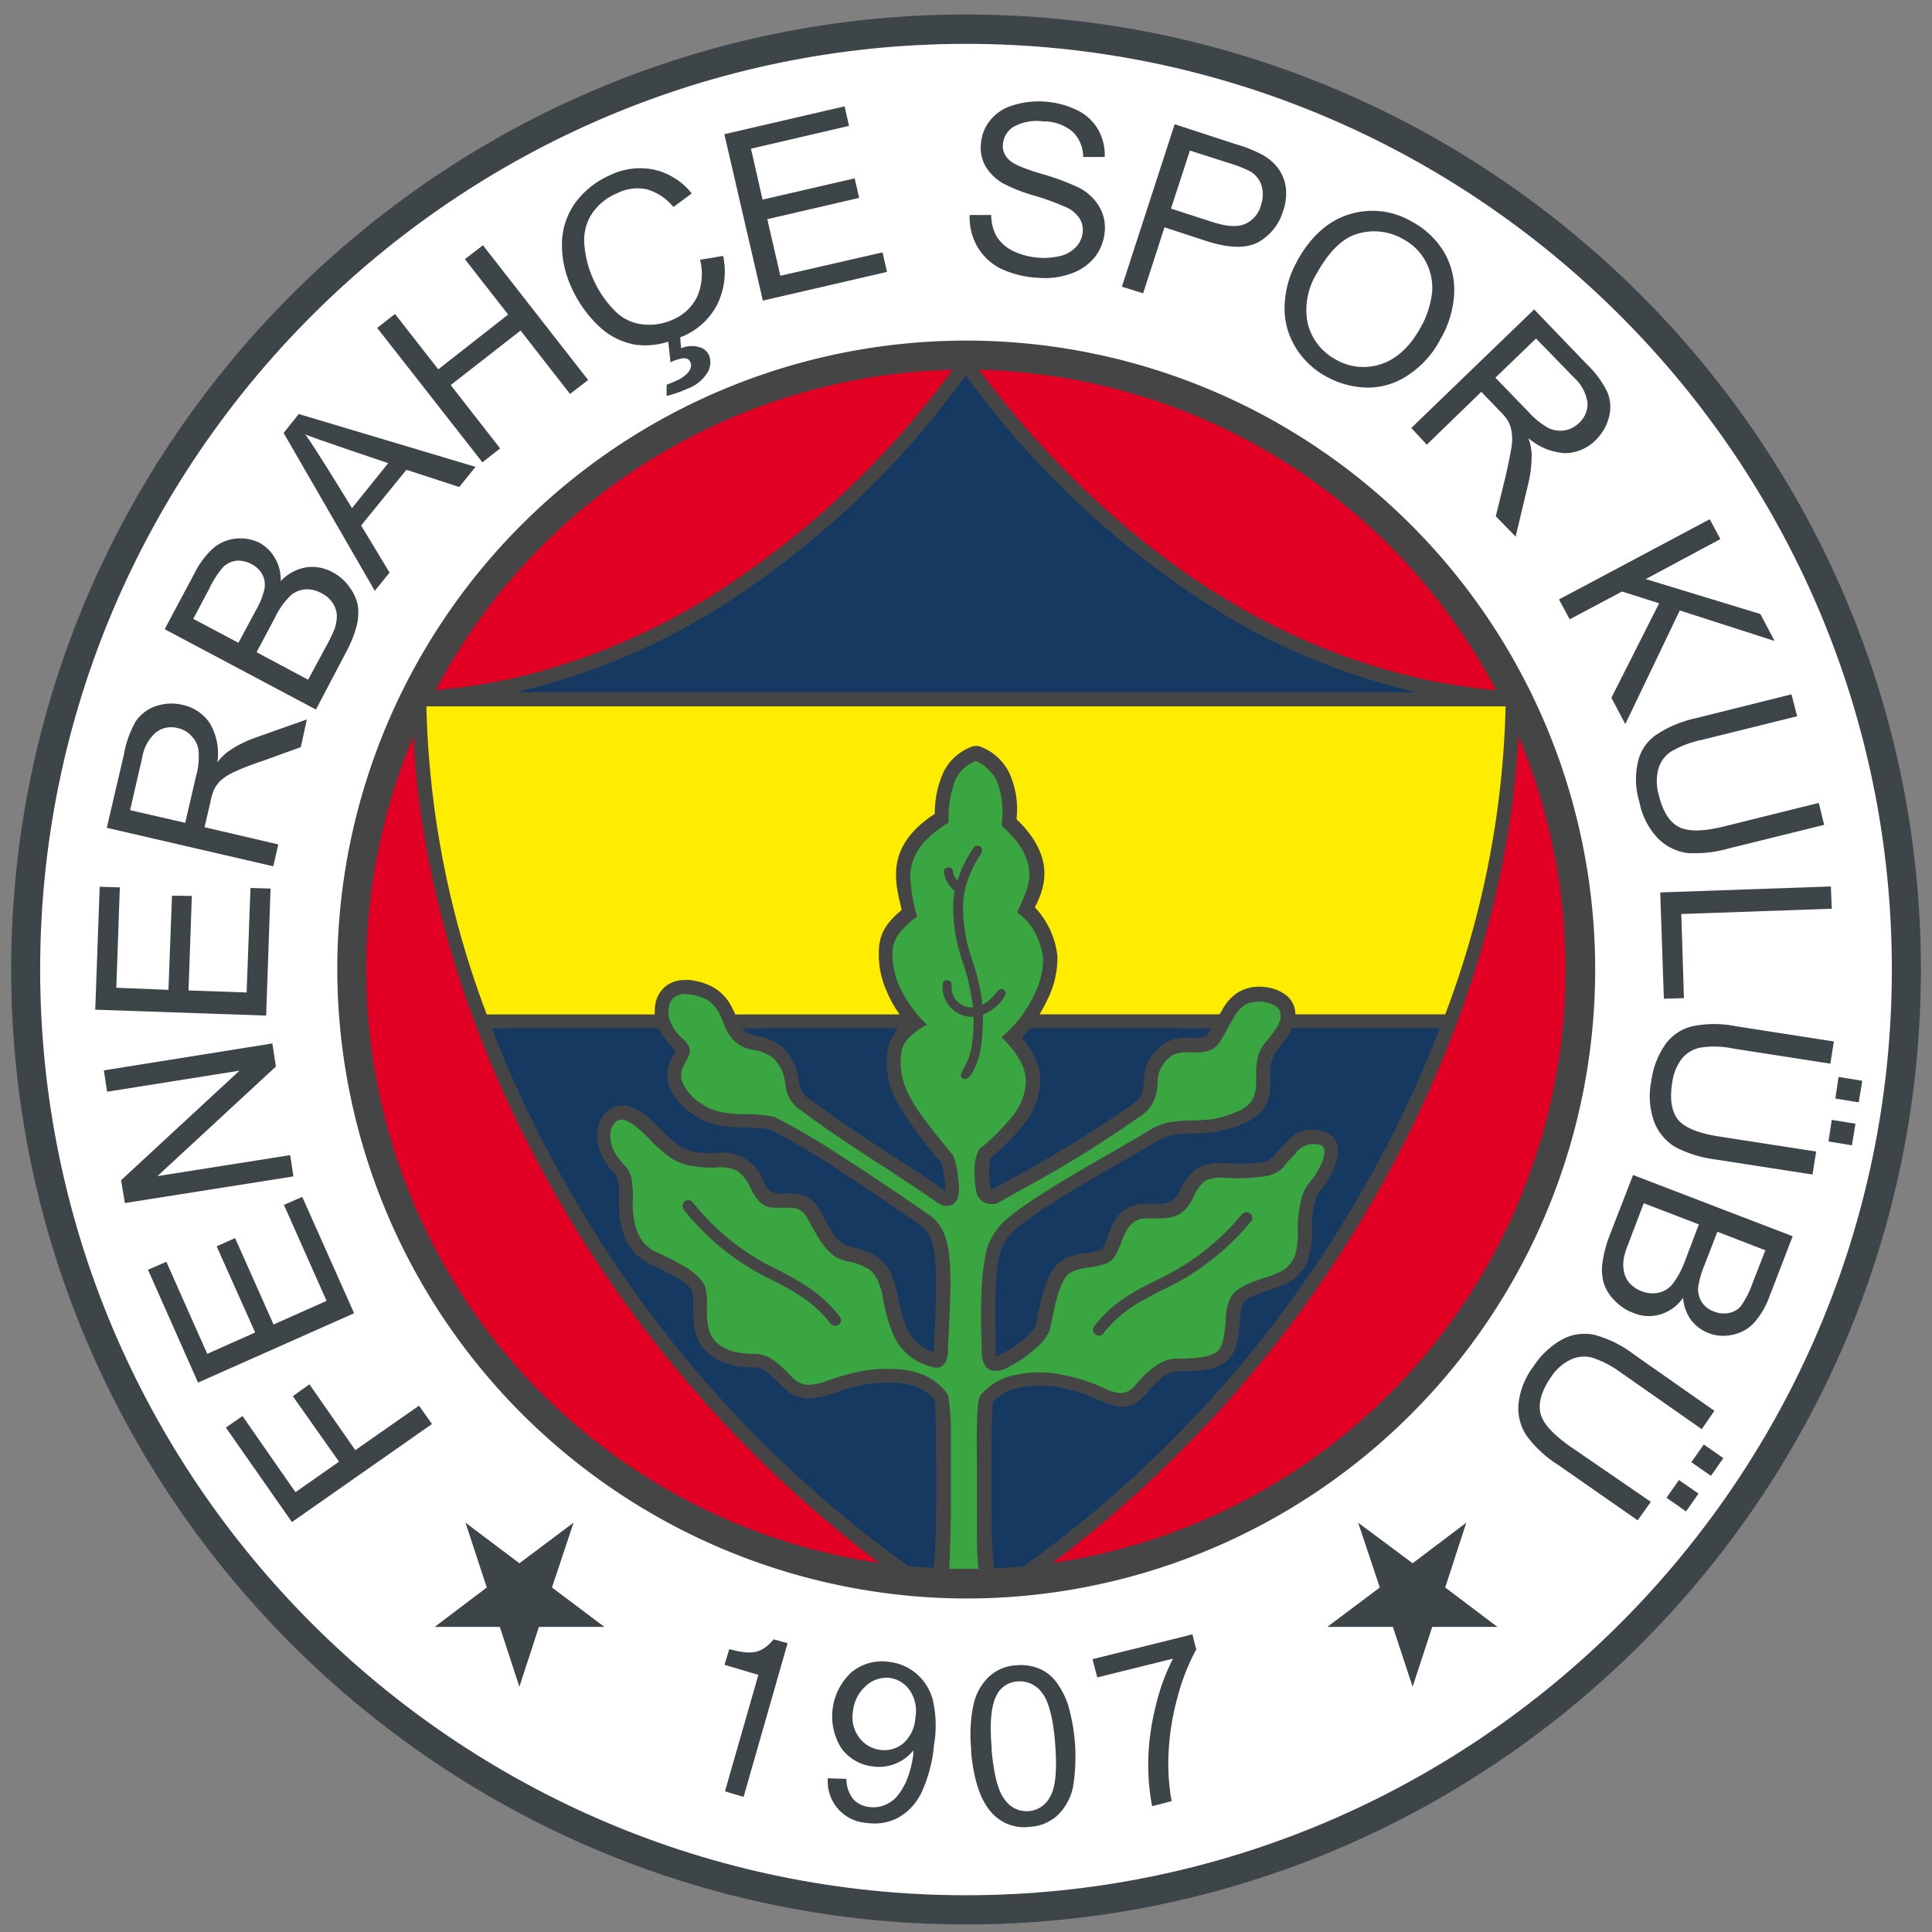 <svg id="Laag_1" data-name="Laag 1" xmlns="http://www.w3.org/2000/svg" viewBox="0 0 256 256"><rect x="0" y="0" width="256" height="256" fill="#808080" stroke="none"/><title>Voetbalpoules.nl | Fenerbahce</title><path d="M128,255c69.7,0,126.53-56.83,126.53-126.53S197.66,1.92,128,1.92,1.48,58.79,1.48,128.45,58.3,255,128,255Z" style="fill:#3e4549"/><path d="M128,251.13c67.58,0,122.68-55.14,122.68-122.68S195.54,5.81,128,5.81,5.32,60.91,5.32,128.45,60.42,251.13,128,251.13Z" style="fill:#fff"/><path d="M128,211.81a83.34,83.34,0,1,0-83.31-83.36A83.54,83.54,0,0,0,128,211.81Z" style="fill:#454545"/><path d="M57.71,91.48A79.62,79.62,0,0,1,126.2,49,117.66,117.66,0,0,1,94,79.12,87.92,87.92,0,0,1,69.8,89.44a78.88,78.88,0,0,1-12.09,2Z" style="fill:#e20025"/><path d="M116.5,207.1A79.47,79.47,0,0,1,54.77,97.6c.12,1.89.24,3.77.43,5.62,2,19.54,9.11,39.55,20,57.8A161.38,161.38,0,0,0,116.5,207.1Z" style="fill:#e20025"/><path d="M201.2,97.6a79.49,79.49,0,0,1-61.74,109.5A161.27,161.27,0,0,0,180.79,161c11-18.48,18.21-38.81,20.05-58.59q.24-2.42.36-4.83Z" style="fill:#e20025"/><path d="M129.73,49a79.62,79.62,0,0,1,68.52,42.46,80.48,80.48,0,0,1-10.12-1.57A86.64,86.64,0,0,1,162,79.12c-12.52-7.69-23.43-18.29-32.26-30.1Z" style="fill:#e20025"/><path d="M68.27,91.72H187.7a87.71,87.71,0,0,1-26.65-11,119.62,119.62,0,0,1-33.09-31,118.2,118.2,0,0,1-33,31,87.71,87.71,0,0,1-26.65,11Z" style="fill:#163962"/><path d="M87.23,136.26H65.17A154.56,154.56,0,0,0,76.79,160a157,157,0,0,0,43.52,47.49c1.14.12,2.24.2,3.38.27.62-3.8.31-21.39.19-22.21a6.12,6.12,0,0,0-2.47-1.8,11.47,11.47,0,0,0-3.61-.55,16.56,16.56,0,0,0-3.61.35,23.86,23.86,0,0,0-3.61,1,11.69,11.69,0,0,1-3.38.78,4.91,4.91,0,0,1-3.53-1.64c-.23-.2-.43-.4-.67-.63-.94-.94-1.88-1.89-2.94-1.89a11,11,0,0,1-3.53-.43,7.37,7.37,0,0,1-2.87-1.61c-1.84-1.76-1.84-4.23-1.8-6.24a5.54,5.54,0,0,0-.16-1.88,5.4,5.4,0,0,0-2.08-1.73,31.34,31.34,0,0,0-3.33-1.72,6.78,6.78,0,0,1-3.54-3.69,13.14,13.14,0,0,1-.74-5,8.8,8.8,0,0,0-.08-2.08,2.27,2.27,0,0,0-.43-1.18l0,0a10.51,10.51,0,0,1-1.57-2.12,6.34,6.34,0,0,1-.78-3.09,4.27,4.27,0,0,1,.82-2.63,3.08,3.08,0,0,1,2.35-1.3c2-.08,3.89,1.81,5.11,3.06.11.08.19.2.31.28a16.26,16.26,0,0,0,1.88,1.72,6,6,0,0,0,2,1,11.09,11.09,0,0,0,3.3.24H95a5.63,5.63,0,0,1,6.16,3.81c.78,1.57,1.41,1.57,2.55,1.57a6.62,6.62,0,0,1,1.26,0c2.55.11,3.18,1.29,4.2,3.21a5.75,5.75,0,0,0,.51.91,11.15,11.15,0,0,0,1.13,1.72,5.86,5.86,0,0,0,1,.87,5.29,5.29,0,0,0,1.29.43,7.89,7.89,0,0,1,3.1,1.26,5.24,5.24,0,0,1,1.89,2.23,13.43,13.43,0,0,1,.82,2.75,21.33,21.33,0,0,0,1.41,4.83,5.78,5.78,0,0,0,3.42,2.82c0-.19,0-.39,0-.67.31-5.88.43-9.61.11-12.08-.23-2.24-.86-3.38-2-4.16-3.61-2.52-7.37-5-10.83-7.3s-6.55-4.09-9-5.3c-.44-.08-.91-.16-1.38-.2s-1,0-1.49-.08h-.47c-2.32,0-4.47-.11-6.87-1.76a8.28,8.28,0,0,1-3-3.38,4.44,4.44,0,0,1,.08-3.8c.12-.24.23-.4.31-.55.24-.47.35-.67,0-1.06a8.29,8.29,0,0,1-1.72-2.24,1.42,1.42,0,0,1-.2-.43Z" style="fill:#163962"/><path d="M119,136.26H98.29a3.31,3.31,0,0,0,2,1,7.42,7.42,0,0,1,2.47.87,5.93,5.93,0,0,1,1.8,1.64,7.17,7.17,0,0,1,1.14,2.67c.08.39.12.63.16.87a3,3,0,0,0,1.33,2.27c3.93,2.91,7.73,5.38,11.19,7.65,2.47,1.57,4.75,3.07,6.75,4.52l0,0s.08,0,.12,0a7.35,7.35,0,0,0-.08-1.57c-.12-.71-.28-1.49-.43-2.12a50.7,50.7,0,0,1-5.89-8.05,10.87,10.87,0,0,1-1.3-6.43,5.24,5.24,0,0,1,1-2.67,2.48,2.48,0,0,1,.51-.67Z" style="fill:#163962"/><path d="M160.54,136.26h-24.1c-.35.43-.71.86-1.06,1.22a10.42,10.42,0,0,1,1.73,2.63,7.23,7.23,0,0,1,.74,3.25,9.71,9.71,0,0,1-2.39,5.85,26.9,26.9,0,0,1-4.2,4.2,10.77,10.77,0,0,0-.2,2,10.18,10.18,0,0,0,.2,2.08s.08,0,.12.08h.12s0,0,.08,0h0l2.44-1.37a162,162,0,0,0,16.21-10,3.46,3.46,0,0,0,1.06-1.26,5.09,5.09,0,0,0,.27-1.8,6,6,0,0,1,.82-2.87,6.56,6.56,0,0,1,2.2-2.19,5.86,5.86,0,0,1,3.26-.55c.94,0,1.84,0,2.24-.55.15-.2.27-.47.43-.71Z" style="fill:#163962"/><path d="M131.77,207.84c1.29-.07,2.59-.15,3.89-.31A157,157,0,0,0,179.18,160a155,155,0,0,0,11.62-23.78H171.21a8.83,8.83,0,0,1-.66,1.18,16.07,16.07,0,0,1-1.38,1.76,5.34,5.34,0,0,0-.82,3.5c0,2.43,0,4.82-3.89,6.35a16.85,16.85,0,0,1-3.37.95,19.31,19.31,0,0,1-3.1.23,22.3,22.3,0,0,0-2.44.2,5.06,5.06,0,0,0-2.08.74c-1.45.87-3.14,1.85-4.94,2.87-5.06,2.9-11.15,6.44-14,8.91a6.61,6.61,0,0,0-2.24,4.2c-.43,2.31-.51,5.85-.35,11.61,0,.71,0,1,0,1a4.94,4.94,0,0,0,1-.44,13.67,13.67,0,0,0,2.9-2,4.93,4.93,0,0,0,1.41-1.65c0-.19.12-.62.2-1.09.51-2.48,1.26-6.2,3.26-7.5a7,7,0,0,1,3.14-1,8.14,8.14,0,0,0,2-.43c.27-.08.55-.79.86-1.61.75-2,1.65-4.36,4.87-4.47a11.53,11.53,0,0,1,1.18,0c1.49,0,2.71,0,3.53-1.65a7,7,0,0,1,2.27-3,5.86,5.86,0,0,1,3.62-.74h.43a23.33,23.33,0,0,0,4.71-.16,2.38,2.38,0,0,0,1.6-1c.24-.27.48-.55.83-.9l.47-.47c1-1.06,1.88-2,3.73-1.92a4.72,4.72,0,0,1,2,.47,2.59,2.59,0,0,1,1.33,2.51,6.62,6.62,0,0,1-.74,2.59,11.36,11.36,0,0,1-1.69,2.59l0,0a4.29,4.29,0,0,0-.67,1.64,11.35,11.35,0,0,0-.35,2.83,12.85,12.85,0,0,1-.51,4.55,5.58,5.58,0,0,1-3.3,3.38A21,21,0,0,1,168,171c-1.41.47-2.78.95-3.29,1.69a7.59,7.59,0,0,0-.39,2.28c-.2,2-.4,4.47-2,5.57a6.41,6.41,0,0,1-2.9,1,23.57,23.57,0,0,1-3.45.16,3.4,3.4,0,0,0-1.69.63,11,11,0,0,0-2.2,2.11c-2.35,2.87-4.28,2-6.67,1l-1.69-.71a26.91,26.91,0,0,0-2.86-.79,12.14,12.14,0,0,0-2.83-.31,13,13,0,0,0-3.89.47,5.92,5.92,0,0,0-2.58,1.69c-.24,1.49-.2,13.93-.16,16.52a55.52,55.52,0,0,0,.35,5.57Z" style="fill:#163962"/><path d="M199.47,93.6H56.5a122.87,122.87,0,0,0,8,40.82H86.76v-.16a6,6,0,0,1,.07-1.14,3.9,3.9,0,0,1,1.42-2.47,4,4,0,0,1,2.51-.79,3.94,3.94,0,0,1,1.18.08,8,8,0,0,1,2.55.87,6,6,0,0,1,2.16,2.08,12.37,12.37,0,0,1,.78,1.53h21.78a15.56,15.56,0,0,1-1.8-3.26,11.79,11.79,0,0,1-.94-5.49,5.82,5.82,0,0,1,1-3,10,10,0,0,1,2-2.08l-.12-.59c-.83-3.45-1.88-8,4.51-12.16a13.38,13.38,0,0,1,1.18-5.58,6.79,6.79,0,0,1,4-3.41h.63a7,7,0,0,1,4.12,3.69,11.55,11.55,0,0,1,.9,6c5.5,5.29,3.54,9.45,2.44,11.69a11,11,0,0,1,1.8,2.55,10.71,10.71,0,0,1,1.18,3.93,12.25,12.25,0,0,1-1.37,5.84,18.15,18.15,0,0,1-1,1.85H161.6c.15-.24.31-.51.47-.79a6.18,6.18,0,0,1,1.92-2.08,5.44,5.44,0,0,1,2.47-.78,7,7,0,0,1,2,.19,5.17,5.17,0,0,1,2.12,1.06,3.27,3.27,0,0,1,1.06,2.2v.2H191.5a122.87,122.87,0,0,0,8-40.82Z" style="fill:#ffed00"/><path d="M129.81,207.88c-.63,0-1.22,0-1.85,0s-1.49,0-2.19,0c.07-.9.11-2.71.15-3.61.08-2.19.08-4.71.08-6.94,0-.4,0-.75,0-1.1,0-2,0-4.4,0-6.48a31.72,31.72,0,0,0-.35-4.79l-.2-.39a7.84,7.84,0,0,0-3.37-2.51,12.61,12.61,0,0,0-4.28-.67,17.78,17.78,0,0,0-4,.36,35.19,35.19,0,0,0-3.85,1.09,8.64,8.64,0,0,1-2.79.67,3.19,3.19,0,0,1-2.27-1.1c-.2-.19-.39-.39-.59-.59-1.22-1.21-2.47-2.43-4.32-2.43a9.88,9.88,0,0,1-2.94-.35,5.16,5.16,0,0,1-2.16-1.22c-1.26-1.17-1.22-3.22-1.22-4.82a7.23,7.23,0,0,0-.31-2.75,7.57,7.57,0,0,0-2.79-2.51A32.48,32.48,0,0,0,87,165.93a4.8,4.8,0,0,1-2.55-2.71,10.4,10.4,0,0,1-.59-4.2,15.69,15.69,0,0,0-.12-2.39,3.61,3.61,0,0,0-1-2.24l0,0a10,10,0,0,1-1.33-1.76,4.61,4.61,0,0,1-.55-2.2,2.37,2.37,0,0,1,.47-1.49,1.31,1.31,0,0,1,.94-.59c1.14,0,2.71,1.49,3.73,2.51a1.81,1.81,0,0,1,.27.31,20.75,20.75,0,0,0,2.12,1.89,7.07,7.07,0,0,0,2.71,1.33,15.39,15.39,0,0,0,3.73.31h.16a4.84,4.84,0,0,1,2.74.48,5.28,5.28,0,0,1,1.73,2.27c1.3,2.63,2.32,2.63,4.24,2.59h1.14c1.49.08,1.92.9,2.63,2.28.15.27.31.55.55.94a12.3,12.3,0,0,0,1.33,2,5.39,5.39,0,0,0,1.41,1.3,5.88,5.88,0,0,0,1.85.63,7.42,7.42,0,0,1,2.51,1,3.69,3.69,0,0,1,1.18,1.46,11,11,0,0,1,.7,2.31,19.9,19.9,0,0,0,1.57,5.34A7.4,7.4,0,0,0,123.1,181c1.14.43,1.73.23,2.16-.47a3.57,3.57,0,0,0,.35-1.85c.31-6,.47-9.77.16-12.4-.36-2.86-1.22-4.36-2.87-5.45-3.65-2.51-7.42-5.07-10.91-7.3a96.66,96.66,0,0,0-9.3-5.5l-.23-.08c-.63-.11-1.18-.19-1.69-.23s-1.06-.08-1.57-.08h-.51c-2-.08-3.93-.12-5.85-1.45a6.76,6.76,0,0,1-2.32-2.55,2.61,2.61,0,0,1,0-2.28c.08-.16.16-.35.24-.51.75-1.33,1.1-1.92-.39-3.3a6.15,6.15,0,0,1-1.34-1.72,3.52,3.52,0,0,1-.47-1.61,4.8,4.8,0,0,1,.08-.79,1.73,1.73,0,0,1,.71-1.29,2.28,2.28,0,0,1,1.41-.43,5.69,5.69,0,0,1,.82.08,7,7,0,0,1,2,.62,4.11,4.11,0,0,1,1.49,1.45,9.4,9.4,0,0,1,.82,1.77,8.67,8.67,0,0,0,.75,1.49,4.43,4.43,0,0,0,3.29,2,6.44,6.44,0,0,1,1.93.67,3.38,3.38,0,0,1,1.21,1.14,4.94,4.94,0,0,1,.87,2,6.63,6.63,0,0,0,.15.75,4.32,4.32,0,0,0,2.05,3.45c3.88,2.91,7.77,5.42,11.3,7.69,2.43,1.61,4.71,3.06,6.67,4.48a3.83,3.83,0,0,0,.86.43,1.87,1.87,0,0,0,.94,0,1.31,1.31,0,0,0,.79-.59,2,2,0,0,0,.23-.47,6.64,6.64,0,0,0,0-2.67,9.24,9.24,0,0,0-.66-2.94c-2.91-3.5-4.75-5.85-5.77-7.85a9.22,9.22,0,0,1-1.1-5.42A3.75,3.75,0,0,1,120,138a8.31,8.31,0,0,1,2.86-2.2,16.44,16.44,0,0,1-3.77-5.3,10.51,10.51,0,0,1-.82-4.63,4.22,4.22,0,0,1,.75-2,10.19,10.19,0,0,1,2.51-2.39,21.58,21.58,0,0,1-.91-5.42c.08-3.34,2.4-5.38,5.07-7.07a14.25,14.25,0,0,1,.94-5.76,5,5,0,0,1,2.67-2.4,5.66,5.66,0,0,1,2.78,2.63,11.59,11.59,0,0,1,.63,5.93c1.85,1.68,3.61,3.73,3.69,6.39,0,1.89-.9,3.42-1.61,5.11a7.88,7.88,0,0,1,2.43,2.82,10.19,10.19,0,0,1,1,3.26,10.72,10.72,0,0,1-1.22,4.91,16.18,16.18,0,0,1-4.32,5.57,12,12,0,0,1,2.71,3.53,5.63,5.63,0,0,1,.55,2.43,7.94,7.94,0,0,1-2,4.75,28.19,28.19,0,0,1-4.2,4.12,6.12,6.12,0,0,0-.59,3.26,10.62,10.62,0,0,0,.27,2.59,1.05,1.05,0,0,0,.24.47,1.77,1.77,0,0,0,.9.78,2.32,2.32,0,0,0,1.38.12,1.75,1.75,0,0,0,.51-.23c1.1-.63,1.76-1,2.43-1.38a156.32,156.32,0,0,0,16.4-10.12,4.47,4.47,0,0,0,1.65-2,7,7,0,0,0,.47-2.48,4,4,0,0,1,.55-2,5,5,0,0,1,1.49-1.53,4.89,4.89,0,0,1,2.32-.31c1.49,0,2.9.08,3.85-1.38.35-.55.62-1,.94-1.6s.63-1.1,1-1.77a4.5,4.5,0,0,1,1.33-1.49,3,3,0,0,1,1.61-.47,4.65,4.65,0,0,1,1.45.11,3.5,3.5,0,0,1,1.3.63,1.21,1.21,0,0,1,.43.94,1.32,1.32,0,0,1,0,.55,4,4,0,0,1-.75,1.54,14.73,14.73,0,0,1-1.21,1.57c-1.26,1.49-1.26,3.1-1.26,4.7,0,1.81,0,3.58-2.71,4.6a14.45,14.45,0,0,1-3,.9,23.93,23.93,0,0,1-2.82.19,20.09,20.09,0,0,0-2.71.2,7.53,7.53,0,0,0-2.75,1c-1.29.79-3,1.77-4.87,2.87-5.14,2.94-11.34,6.51-14.32,9.1a8.31,8.31,0,0,0-2.79,5.26c-.47,2.47-.59,6.12-.39,12.05,0,1.69.55,2.43,1.41,2.67a3.43,3.43,0,0,0,2.32-.59,15.15,15.15,0,0,0,3.33-2.32,6.16,6.16,0,0,0,2-2.59c.07-.47.15-.78.23-1.17.43-2.16,1.06-5.42,2.43-6.32a7.07,7.07,0,0,1,2.4-.67,11.41,11.41,0,0,0,2.39-.55c1-.35,1.45-1.45,1.93-2.67.55-1.45,1.21-3.22,3.21-3.29a11,11,0,0,1,1.1,0c2.16,0,3.89,0,5.22-2.67a6,6,0,0,1,1.57-2.28h0a4.76,4.76,0,0,1,2.55-.43c.12,0,.24,0,.43,0a23.09,23.09,0,0,0,5.18-.24,3.87,3.87,0,0,0,2.63-1.64,6.06,6.06,0,0,1,.67-.75l.51-.51a3,3,0,0,1,2.36-1.34,2.77,2.77,0,0,1,1.17.2,1,1,0,0,1,.36.9,4.43,4.43,0,0,1-.55,1.81,8.53,8.53,0,0,1-1.38,2.12l0,0a5.82,5.82,0,0,0-1.18,2.51,15.85,15.85,0,0,0-.43,3.34,11.86,11.86,0,0,1-.35,3.88,3.94,3.94,0,0,1-2.32,2.32,12,12,0,0,1-1.92.7c-1.69.59-3.33,1.14-4.2,2.4a6.65,6.65,0,0,0-.74,3.18c-.16,1.65-.32,3.57-1.22,4.2a4.75,4.75,0,0,1-2.12.7,19.14,19.14,0,0,1-3.18.16,4.83,4.83,0,0,0-2.71.94,12.49,12.49,0,0,0-2.63,2.47c-1.45,1.77-2.78,1.18-4.47.44a13.11,13.11,0,0,0-1.84-.75,23.35,23.35,0,0,0-3.07-.86,15.12,15.12,0,0,0-7.65.19,8.16,8.16,0,0,0-3.61,2.43l-.19.4c-.36,1.53-.32,5.69-.28,9.42v1.92c0,1.84,0,3.92,0,5.85,0,.63,0,1.25,0,1.84,0,.95.12,2.79.2,3.73Z" style="fill:#39a642"/><path d="M130,113.15a14,14,0,0,0-1.72,3.33c-.12.39-.28.83-.36,1.22a1.35,1.35,0,0,1-.07.27,13.15,13.15,0,0,0-.24,1.81,21.14,21.14,0,0,0,1.26,7.57,29.45,29.45,0,0,1,1.29,5.46,1.08,1.08,0,0,0,0,.35,6,6,0,0,0,1.85-1.61c.27-.39.58-.71,1-.39s.24.74-.07,1.14a6.09,6.09,0,0,1-2.71,2.15,25.07,25.07,0,0,1-.24,4.24,10,10,0,0,1-1.29,3.69c-.32.43-.79.79-1.18.47s-.12-.78.16-1.21a9.4,9.4,0,0,0,1.1-3.14,25.43,25.43,0,0,0,.23-3.77,4,4,0,0,1-1.69-.28,4,4,0,0,1-2.43-3.84c0-.43.2-.83.71-.71s.51.43.47.91a2.79,2.79,0,0,0,.55,1.64,3.16,3.16,0,0,0,1.18.87,2.59,2.59,0,0,0,1.13.15c0-.15,0-.35-.07-.51a28,28,0,0,0-1.22-5.25,22.22,22.22,0,0,1-1.33-8c0-.59.11-1.1.19-1.65a5.58,5.58,0,0,1-.75-.78,3.62,3.62,0,0,1-.62-1.46c-.08-.31-.12-.74.43-.86s.67.27.74.59a2.08,2.08,0,0,0,.44,1,.41.41,0,0,0,.11.16c.08-.2.16-.43.24-.67a15.52,15.52,0,0,1,1.84-3.57.62.62,0,1,1,1,.67Z" style="fill:#454545"/><path d="M165.76,161.85A33.38,33.38,0,0,1,153.87,171c-2.83,1.45-5.34,2.75-7.62,5.61a.77.77,0,1,1-1.21-.94c2.47-3.14,5.14-4.51,8.12-6a32.37,32.37,0,0,0,11.42-8.79.82.82,0,0,1,1.1-.08.81.81,0,0,1,.08,1.1Z" style="fill:#454545"/><path d="M91.82,159.34a31.72,31.72,0,0,0,11.42,9c2.94,1.57,5.57,2.95,8,6.09a.74.74,0,0,1-.11,1.1.84.84,0,0,1-1.1-.16c-2.2-2.87-4.71-4.2-7.5-5.65a33.54,33.54,0,0,1-11.93-9.42.85.85,0,0,1,.12-1.1.79.79,0,0,1,1.1.12Z" style="fill:#454545"/><polygon points="222.47 196.11 225.06 197.91 223.41 200.27 220.82 198.46 222.47 196.11" style="fill:#3e4549"/><polygon points="225.76 191.4 228.35 193.21 226.71 195.56 224.11 193.75 225.76 191.4" style="fill:#3e4549"/><path d="M218.74,199,217,201.45,206.3,194a15.24,15.24,0,0,1-4-3.73,6.6,6.6,0,0,1-1.1-4.16,9.88,9.88,0,0,1,2-5.06,10.67,10.67,0,0,1,3.88-3.61,6.15,6.15,0,0,1,4.24-.55,14.76,14.76,0,0,1,5.14,2.55l10.71,7.5-1.68,2.43-10.72-7.5a13.41,13.41,0,0,0-3.88-2,4.17,4.17,0,0,0-2.83.32,6.38,6.38,0,0,0-2.51,2.23c-1.25,1.81-1.73,3.38-1.45,4.75s1.57,2.79,3.88,4.44L218.74,199Z" style="fill:#3e4549"/><polygon points="242.72 148.39 245.86 148.9 245.39 151.76 242.28 151.25 242.72 148.39" style="fill:#3e4549"/><polygon points="243.62 142.7 246.76 143.21 246.29 146.07 243.19 145.56 243.62 142.7" style="fill:#3e4549"/><path d="M240.64,152.63l-.47,3-12.92-2A16,16,0,0,1,222,152a6.78,6.78,0,0,1-2.78-3.26,10,10,0,0,1-.43-5.41,11,11,0,0,1,1.92-5,6.11,6.11,0,0,1,3.57-2.35,14.46,14.46,0,0,1,5.73,0L243,138l-.47,2.94-12.87-2a12.33,12.33,0,0,0-4.4-.12,4.25,4.25,0,0,0-2.43,1.49,6.66,6.66,0,0,0-1.25,3.14c-.36,2.16-.08,3.81.74,4.87s2.67,1.84,5.46,2.27l12.91,2Z" style="fill:#3e4549"/><polygon points="219.99 118.25 242.6 117.46 242.72 120.41 222.78 121.11 223.13 132.26 220.47 132.34 219.99 118.25" style="fill:#3e4549"/><path d="M241,106.39l.71,2.91L229,112.44a16.32,16.32,0,0,1-5.46.59,6.82,6.82,0,0,1-3.84-1.93,9.61,9.61,0,0,1-2.47-4.82,10.32,10.32,0,0,1-.2-5.3,5.89,5.89,0,0,1,2.36-3.57,15.33,15.33,0,0,1,5.29-2.24L237.38,92l.75,2.91-12.68,3.14a13.26,13.26,0,0,0-4.08,1.57,4.12,4.12,0,0,0-1.65,2.35,6.47,6.47,0,0,0,.08,3.37c.51,2.12,1.37,3.54,2.59,4.2s3.14.67,5.92,0L241,106.39Z" style="fill:#3e4549"/><polygon points="206.57 79.43 226.55 68.8 227.96 71.43 218.07 76.73 233.26 81.36 235.14 84.93 222.58 80.89 215.36 95.95 213.52 92.46 219.84 79.94 214.93 78.38 207.99 82.06 206.57 79.43" style="fill:#3e4549"/><path d="M128.47,28.49l2.87,0a5.94,5.94,0,0,0,.71,2.83,5.21,5.21,0,0,0,2.15,1.92,9.46,9.46,0,0,0,6.48.63,4.2,4.2,0,0,0,2-1.26,3.3,3.3,0,0,0,.79-1.92,2.82,2.82,0,0,0-.52-1.88,4.19,4.19,0,0,0-1.92-1.45,32.7,32.7,0,0,0-3.92-1.42,22,22,0,0,1-4.28-1.68,6.79,6.79,0,0,1-2.28-2.28,5.11,5.11,0,0,1-.58-2.87,5.6,5.6,0,0,1,1.21-3.14,6,6,0,0,1,3-2,11.28,11.28,0,0,1,4.19-.51,11.53,11.53,0,0,1,4.36,1.14,6.39,6.39,0,0,1,2.79,2.59,6.82,6.82,0,0,1,.86,3.61l-2.86,0a4.6,4.6,0,0,0-1.38-3.33,5.82,5.82,0,0,0-3.84-1.38,6.43,6.43,0,0,0-4,.71,3,3,0,0,0-1.41,2.31,2.41,2.41,0,0,0,.75,2c.51.59,2,1.22,4.39,1.93a32.15,32.15,0,0,1,4.87,1.8,6.62,6.62,0,0,1,2.74,2.51,5.49,5.49,0,0,1,.75,3.26A6.34,6.34,0,0,1,145.12,34,6.78,6.78,0,0,1,142,36.22a10.06,10.06,0,0,1-4.4.59,12.91,12.91,0,0,1-5.06-1.25,7.48,7.48,0,0,1-3.06-2.91,7.91,7.91,0,0,1-1-4.16Z" style="fill:#3e4549"/><polygon points="101.08 39.83 95.98 17.78 111.91 14.09 112.5 16.68 99.51 19.7 101.04 26.45 113.25 23.63 113.84 26.22 101.67 29.04 103.4 36.54 116.94 33.44 117.53 36.03 101.08 39.83" style="fill:#3e4549"/><path d="M95,40.42a9.93,9.93,0,0,0,.82-6.51l-3.06.51a7.53,7.53,0,0,1-.39,4.91,6.35,6.35,0,0,1-3.3,3.06,7.55,7.55,0,0,1-4,.58,6,6,0,0,1-3.69-1.88,13.83,13.83,0,0,1-2.83-4.24,13.45,13.45,0,0,1-1.1-4.27,6.49,6.49,0,0,1,.87-4.09,7.45,7.45,0,0,1,3.49-2.9,6,6,0,0,1,3.89-.51,7.13,7.13,0,0,1,3.53,2.35l2.43-1.8a8.92,8.92,0,0,0-4.94-3.14,9.14,9.14,0,0,0-5.93.74,11.47,11.47,0,0,0-4.43,3.46,9.5,9.5,0,0,0-1.89,5.22,13.42,13.42,0,0,0,1.26,6.2,16.14,16.14,0,0,0,3.57,5.06,9.26,9.26,0,0,0,4.94,2.51,9.77,9.77,0,0,0,4.31-.41L88.84,48a6.37,6.37,0,0,1,1.53-.51,1.36,1.36,0,0,1,.74.08.78.78,0,0,1,.35.39c.55,1.14-1.13,2.2-1.8,2.47-.27.12-.71.32-1.33.55l0,1.49a16.77,16.77,0,0,0,2.7-.94,5.2,5.2,0,0,0,2.71-2.16,2.59,2.59,0,0,0,.2-2.31A1.94,1.94,0,0,0,92.68,46a3.56,3.56,0,0,0-2.43.15l-.12-1.45.2-.08A9.08,9.08,0,0,0,95,40.42Z" style="fill:#3e4549"/><polygon points="63.92 61.26 49.98 43.45 52.34 41.6 58.07 48.94 67.33 41.68 61.6 34.34 63.99 32.5 77.93 50.35 75.53 52.2 68.98 43.8 59.72 51.02 66.27 59.42 63.92 61.26" style="fill:#3e4549"/><polygon points="68.82 207.14 76 201.76 73.14 210.35 80.08 215.57 71.41 215.57 68.82 223.5 66.23 215.57 57.6 215.57 64.5 210.35 61.68 201.76 68.82 207.14" style="fill:#3e4549"/><path d="M145.39,222.25l-.63-2.4L158,216.56l.51,2A27.92,27.92,0,0,0,156,225a33.5,33.5,0,0,0-1.18,7.81,27.7,27.7,0,0,0,.43,5.85l-2.59.67a29.57,29.57,0,0,1-.51-6.09,32.33,32.33,0,0,1,1-7.22,27.2,27.2,0,0,1,2.28-6.24l-10,2.48Z" style="fill:#3e4549"/><path d="M98.53,238.1l-2.47-.74,4.43-15.43L96,220.6l.63-2.08c2.71.7,4.16.78,5.88-1.3l1.85.51L98.53,238.1Z" style="fill:#3e4549"/><polygon points="187.18 207.14 179.96 201.76 182.83 210.35 175.88 215.57 184.56 215.57 187.18 223.5 189.78 215.57 198.41 215.57 191.5 210.35 194.29 201.76 187.18 207.14" style="fill:#3e4549"/><polygon points="57.24 188.69 38.68 201.68 29.93 189.16 32.13 187.63 39.15 197.72 44.92 193.68 38.8 185 41 183.43 47.08 192.15 55.52 186.26 57.24 188.69" style="fill:#3e4549"/><polygon points="35.27 134.57 12.62 133.79 13.21 117.5 15.88 117.58 15.41 130.88 22.32 131.16 22.79 118.68 25.42 118.72 24.98 131.24 32.68 131.51 33.19 117.66 35.85 117.74 35.27 134.57" style="fill:#3e4549"/><polygon points="38.88 155.88 16.55 159.41 16.04 156.39 31.73 141.87 14.19 144.66 13.76 141.83 36.09 138.26 36.56 141.32 20.86 155.84 38.45 153.06 38.88 155.88" style="fill:#3e4549"/><polygon points="46.92 174.01 26.24 183.2 19.61 168.25 22.04 167.19 27.46 179.39 33.81 176.56 28.71 165.15 31.15 164.05 36.25 175.5 43.27 172.37 37.62 159.65 40.05 158.59 46.92 174.01" style="fill:#3e4549"/><path d="M128.71,232a19.44,19.44,0,0,1,.27-6.08,7.27,7.27,0,0,1,2-3.69,5.74,5.74,0,0,1,3.69-1.57,6.32,6.32,0,0,1,3,.43,5.47,5.47,0,0,1,2.27,1.76,10.91,10.91,0,0,1,1.57,3,24.77,24.77,0,0,1,.67,10.95,7.3,7.3,0,0,1-2,3.69,5.82,5.82,0,0,1-3.69,1.57,5.73,5.73,0,0,1-5-1.77c-1.54-1.61-2.48-4.4-2.83-8.32Zm2.67-.24c.31,3.46.9,5.69,1.8,6.75a3.48,3.48,0,0,0,6-.51c.7-1.21.9-3.53.63-7s-.91-5.73-1.81-6.79a3.6,3.6,0,0,0-3.18-1.41,3.28,3.28,0,0,0-2.71,1.72c-.78,1.38-1,3.77-.7,7.22Z" style="fill:#3e4549"/><path d="M109.68,235.63l2.47.08a4.36,4.36,0,0,0,.9,2.67,3.36,3.36,0,0,0,2.16,1.06,3.94,3.94,0,0,0,2.16-.32,4.09,4.09,0,0,0,1.61-1.25,8.4,8.4,0,0,0,1.29-2.32,14,14,0,0,0,.75-3.1c0-.11,0-.27,0-.51a5.7,5.7,0,0,1-2.32,1.73,5.57,5.57,0,0,1-3,.39,5.91,5.91,0,0,1-4.2-2.39,7.93,7.93,0,0,1,1.33-10.09,6.32,6.32,0,0,1,5-1.37,6.74,6.74,0,0,1,3.61,1.57,6.94,6.94,0,0,1,2.16,3.45,15.27,15.27,0,0,1,.16,6,18.89,18.89,0,0,1-1.65,6.28,7.6,7.6,0,0,1-3,3.29,6.67,6.67,0,0,1-4.2.75,5.51,5.51,0,0,1-5.22-5.89Zm11.61-8a4.91,4.91,0,0,0-.74-3.65,3.86,3.86,0,0,0-2.67-1.65,4,4,0,0,0-3.14,1.06,5.2,5.2,0,0,0-1.73,3.46,4.41,4.41,0,0,0,.83,3.37,4.06,4.06,0,0,0,2.82,1.65,3.88,3.88,0,0,0,3.06-.9,4.86,4.86,0,0,0,1.57-3.34Z" style="fill:#3e4549"/><path d="M49.71,78.37l-12.13-21,2-2.51,23.43,7-2.16,2.67-7-2.28-6,7.38,3.77,6.24-2,2.47Zm-3.1-11,4.83-6s-9.85-3.3-11-3.81c.94,1.14,6.2,9.77,6.2,9.77Z" style="fill:#3e4549"/><path d="M41.82,94l-20-10.63,4-7.5a10.89,10.89,0,0,1,2.55-3.33,5.44,5.44,0,0,1,3-1.18,5.63,5.63,0,0,1,3.06.59,5.23,5.23,0,0,1,2,2A5.51,5.51,0,0,1,37.19,77a6.07,6.07,0,0,1,3.3-1.81,5.54,5.54,0,0,1,3.57.63,6.34,6.34,0,0,1,2.27,2,6.07,6.07,0,0,1,1.1,2.47A7.34,7.34,0,0,1,47.24,83a15.9,15.9,0,0,1-1.38,3.41l-4,7.61Zm-1-3.92,2.67-4.95a20.19,20.19,0,0,0,.86-1.84,5.32,5.32,0,0,0,.28-1.84,3.41,3.41,0,0,0-.59-1.61,3.66,3.66,0,0,0-1.49-1.26,3.82,3.82,0,0,0-2.24-.47,3.23,3.23,0,0,0-2,1,10.18,10.18,0,0,0-1.89,2.75L34,86.42l6.83,3.65Zm-9.22-4.91,2.31-4.31A10.18,10.18,0,0,0,35,78.22a3,3,0,0,0-.19-2,3.31,3.31,0,0,0-1.46-1.46,3.75,3.75,0,0,0-2-.47,3.11,3.11,0,0,0-1.76.83A12.35,12.35,0,0,0,27.73,78l-2.12,4,6,3.18Z" style="fill:#3e4549"/><path d="M36.21,114.79l-22.06-5.1,2.28-9.77A13.23,13.23,0,0,1,18,95.56a5.26,5.26,0,0,1,2.67-2,6.4,6.4,0,0,1,3.53-.16,5.82,5.82,0,0,1,3.61,2.44,8,8,0,0,1,1,5.18,6.49,6.49,0,0,1,1.49-1.49,15.2,15.2,0,0,1,3.49-1.77l6.87-2.43L39.86,99,34.6,100.9a32.34,32.34,0,0,0-3.53,1.37,7.21,7.21,0,0,0-1.81,1.14,4.36,4.36,0,0,0-.9,1.22,6.7,6.7,0,0,0-.47,1.61l-.79,3.37,9.78,2.28-.67,2.9ZM24.55,109,26,102.74a9.07,9.07,0,0,0,.31-3.21,3.19,3.19,0,0,0-.94-2,3.34,3.34,0,0,0-1.85-1.06,3.28,3.28,0,0,0-2.82.55,5.54,5.54,0,0,0-1.85,3.33l-1.61,7,7.3,1.68Z" style="fill:#3e4549"/><path d="M187,56.71,203.28,41l6.94,7.22A12.9,12.9,0,0,1,213,52a5.2,5.2,0,0,1,.19,3.3,6.58,6.58,0,0,1-1.8,3.06,5.86,5.86,0,0,1-4,1.69,8.15,8.15,0,0,1-4.87-2,7.12,7.12,0,0,1,.43,2.08,15.82,15.82,0,0,1-.43,3.88l-1.69,7.1-2.63-2.7,1.34-5.46c.35-1.57.59-2.78.74-3.69a6.41,6.41,0,0,0,0-2.16,4.25,4.25,0,0,0-.51-1.41,8.62,8.62,0,0,0-1.06-1.25l-2.43-2.52-7.22,7L187,56.71Zm11.18-6.63,4.48,4.63a10,10,0,0,0,2.51,2,3.66,3.66,0,0,0,2.2.31,3.6,3.6,0,0,0,1.88-1,3.38,3.38,0,0,0,1.1-2.67A5.52,5.52,0,0,0,208.53,50l-5-5.14-5.38,5.18Z" style="fill:#3e4549"/><path d="M171.84,34.65c1.8-3.29,4.12-5.37,6.91-6.24a10.29,10.29,0,0,1,8.4,1,11,11,0,0,1,4.2,4A10,10,0,0,1,192.68,39a13.34,13.34,0,0,1-1.81,5.93,12.61,12.61,0,0,1-4.19,4.71,9.54,9.54,0,0,1-5.42,1.72,11.6,11.6,0,0,1-5.49-1.45,10.66,10.66,0,0,1-4.24-4.12,9.77,9.77,0,0,1-1.3-5.53,12.65,12.65,0,0,1,1.61-5.58Zm2.67,1.53a9.16,9.16,0,0,0-1.22,6.72A7.44,7.44,0,0,0,177,47.64a7.31,7.31,0,0,0,6.05.59c2-.66,3.76-2.27,5.18-4.82a12.18,12.18,0,0,0,1.53-4.67,7.46,7.46,0,0,0-.87-4.13,7.22,7.22,0,0,0-3-2.94,7.62,7.62,0,0,0-5.85-.74c-2,.51-3.88,2.27-5.53,5.25Z" style="fill:#3e4549"/><path d="M148.65,38l7-21.54,8.13,2.66A17,17,0,0,1,167,20.37a6.59,6.59,0,0,1,2.32,1.88,5.52,5.52,0,0,1,1.06,2.63A6.81,6.81,0,0,1,170,28a6.92,6.92,0,0,1-3.26,4.08c-1.57.87-3.89.83-6.91-.15l-5.53-1.81-2.83,8.75-2.86-.9Zm6.51-10.36,5.57,1.8c1.85.59,3.26.67,4.24.24a3.72,3.72,0,0,0,2.12-2.51,4.3,4.3,0,0,0,.08-2.55,3.36,3.36,0,0,0-1.41-1.85,14.71,14.71,0,0,0-2.59-1.06l-5.5-1.76-2.51,7.69Z" style="fill:#3e4549"/><path d="M216.38,155.69l21.16,8.12-3.06,7.93a10.7,10.7,0,0,1-2.12,3.61,5.36,5.36,0,0,1-2.87,1.53,5.4,5.4,0,0,1-5.38-1.92,5.74,5.74,0,0,1-1.09-3,5.62,5.62,0,0,1-3,2.2,5.25,5.25,0,0,1-3.61-.2,6.5,6.5,0,0,1-2.51-1.68A5.63,5.63,0,0,1,212.5,170a6.67,6.67,0,0,1-.16-2.71,15.7,15.7,0,0,1,.94-3.57l3.1-8Zm1.42,3.76-2,5.26a11.85,11.85,0,0,0-.62,1.93,4.8,4.8,0,0,0,0,1.84,3.3,3.3,0,0,0,.74,1.53,4.2,4.2,0,0,0,1.65,1.1,3.9,3.9,0,0,0,2.28.16,3.23,3.23,0,0,0,1.84-1.22,11.61,11.61,0,0,0,1.57-2.94l1.85-4.87-7.26-2.79Zm9.77,3.73-1.77,4.59a12.38,12.38,0,0,0-.78,2.75,3.24,3.24,0,0,0,.47,2,3.11,3.11,0,0,0,1.61,1.26,3.37,3.37,0,0,0,2,.19,2.63,2.63,0,0,0,1.65-1,13.2,13.2,0,0,0,1.53-3.1l1.64-4.2-6.39-2.47Z" style="fill:#3e4549"/></svg>